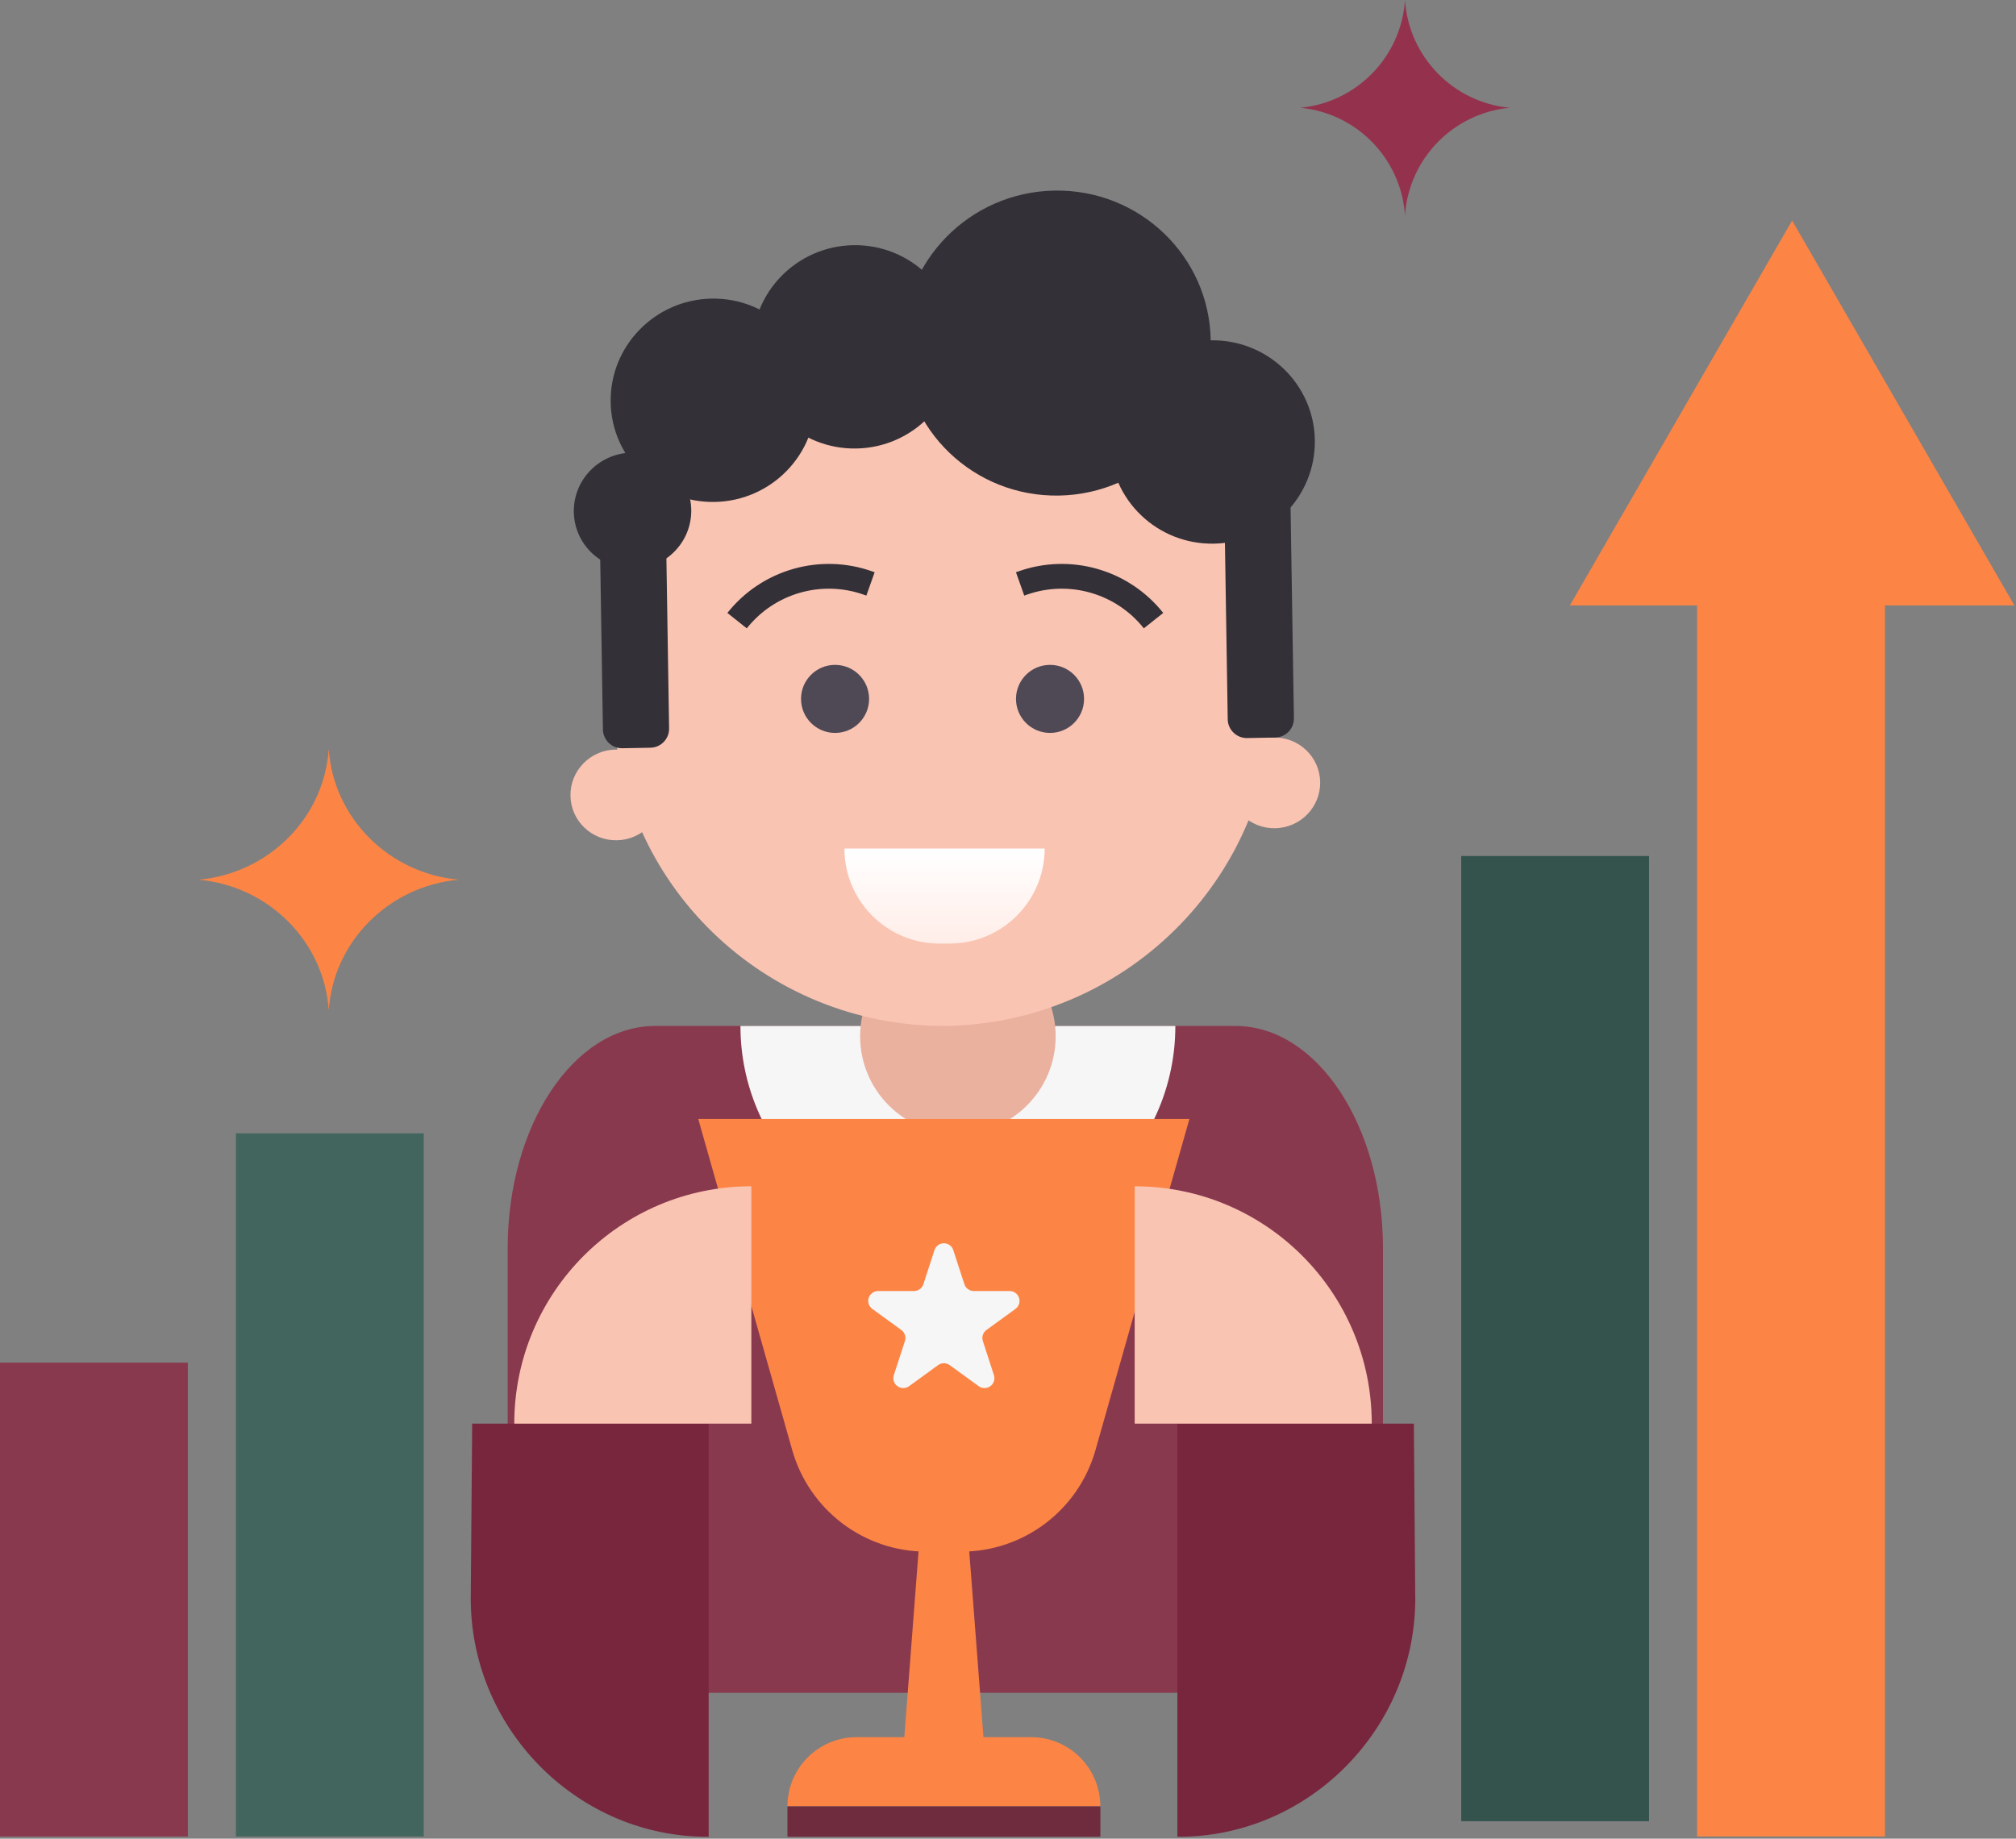 <?xml version="1.0" encoding="UTF-8"?> <svg xmlns="http://www.w3.org/2000/svg" width="923" height="842" viewBox="0 0 923 842" fill="none"><rect x="0" y="0" width="923" height="842" fill="#808080" stroke="none"/> <path d="M232.429 571.614C232.429 515.398 262.67 469.822 299.971 469.822H565.634C602.935 469.822 633.176 515.398 633.176 571.614V775.199H232.429V571.614Z" fill="#89394E"></path> <path d="M538.121 469.82H438.785H339.005C339.005 524.327 383.438 568.546 438.341 568.786H438.587H438.785H438.987C442.811 568.747 446.627 568.522 450.425 568.065C457.602 567.205 464.681 565.57 471.5 563.192C485.53 558.287 498.38 550.229 508.897 539.8C519.412 529.372 527.538 516.626 532.479 502.71C534.95 495.753 536.625 488.516 537.47 481.186C537.905 477.413 538.109 473.616 538.121 469.82Z" fill="#F6F6F6"></path> <path d="M483.324 474.548C483.324 499.269 463.284 519.311 438.561 519.311C413.84 519.311 393.8 499.269 393.8 474.548C393.8 449.828 413.84 429.788 438.561 429.788C463.284 429.788 483.324 449.828 483.324 474.548Z" fill="#EAB19F"></path> <path d="M280.741 320.792C280.031 238.565 345.876 170.769 428.622 168.361L428.622 168.354L430.384 168.322L430.384 168.33C513.471 167.785 581.56 233.715 582.825 316.374L582.84 317.345C583.59 399.571 517.744 467.367 434.999 469.775L434.999 469.783L433.237 469.814L433.237 469.806C350.11 470.352 282.021 404.422 280.756 321.759L280.741 320.792Z" fill="#FAC4B3"></path> <path d="M303.037 363.656C303.212 375.125 293.985 384.589 282.426 384.795C270.867 385.001 261.352 375.872 261.177 364.402C261.001 352.932 270.231 343.465 281.79 343.259C293.349 343.053 302.861 352.186 303.037 363.656Z" fill="#FAC4B3"></path> <path d="M604.423 358.14C604.599 369.609 595.371 379.074 583.809 379.28C572.253 379.486 562.738 370.356 562.563 358.886C562.387 347.416 571.617 337.949 583.174 337.743C594.735 337.537 604.247 346.67 604.423 358.14Z" fill="#FAC4B3"></path> <path fill-rule="evenodd" clip-rule="evenodd" d="M304.758 233.68L274.457 234.235L276.034 334.067C276.071 336.398 277.046 338.595 278.716 340.196C280.347 341.799 282.592 342.69 284.902 342.648C288.935 342.574 293.75 342.486 297.782 342.412C302.597 342.324 306.412 338.368 306.335 333.551C305.929 307.836 304.758 233.68 304.758 233.68Z" fill="#333037"></path> <path fill-rule="evenodd" clip-rule="evenodd" d="M590.82 229.015L560.52 229.57L562.097 329.402C562.133 331.733 563.108 333.93 564.778 335.531C566.409 337.133 568.655 338.025 570.965 337.983C574.997 337.909 579.812 337.821 583.845 337.747C588.66 337.659 592.474 333.703 592.398 328.886C591.992 303.17 590.82 229.015 590.82 229.015Z" fill="#333037"></path> <path d="M290.02 260.626C304.867 260.354 316.714 248.191 316.481 233.459C316.249 218.726 304.024 207.004 289.177 207.276C274.33 207.548 262.482 219.711 262.715 234.443C262.948 249.175 275.173 260.898 290.02 260.626Z" fill="#333037"></path> <path d="M555.799 248.959C581.71 248.484 602.386 227.257 601.98 201.546C601.573 175.836 580.24 155.378 554.328 155.852C528.417 156.327 507.741 177.553 508.147 203.264C508.553 228.974 529.888 249.433 555.799 248.959Z" fill="#333037"></path> <path d="M392.091 205.386C418.002 204.912 438.677 183.685 438.271 157.974C437.865 132.263 416.531 111.806 390.62 112.28C364.709 112.754 344.033 133.981 344.439 159.692C344.845 185.402 366.18 205.861 392.091 205.386Z" fill="#333037"></path> <path d="M327.238 229.857C353.149 229.382 373.824 208.155 373.418 182.444C373.012 156.734 351.678 136.276 325.767 136.75C299.856 137.225 279.18 158.451 279.586 184.162C279.992 209.872 301.327 230.331 327.238 229.857Z" fill="#333037"></path> <path d="M484.91 226.938C523.846 226.225 554.916 194.383 554.307 155.817C553.698 117.252 521.64 86.566 482.704 87.279C443.768 87.992 412.697 119.833 413.306 158.399C413.915 196.964 445.974 227.651 484.91 226.938Z" fill="#333037"></path> <path d="M496.325 320.051C496.325 328.657 489.347 335.635 480.741 335.635C472.135 335.635 465.158 328.657 465.158 320.051C465.158 311.445 472.135 304.467 480.741 304.467C489.347 304.467 496.325 311.445 496.325 320.051Z" fill="#4F4955"></path> <path d="M397.902 320.051C397.902 328.657 390.925 335.635 382.319 335.635C373.713 335.635 366.735 328.657 366.735 320.051C366.735 311.445 373.713 304.467 382.319 304.467C390.925 304.467 397.902 311.445 397.902 320.051Z" fill="#4F4955"></path> <path d="M397.417 266.999L395.523 272.343L397.417 266.999ZM395.523 272.343L396.652 272.744L400.443 262.053L399.314 261.654L395.523 272.343ZM341.9 287.739C354.648 271.676 376.195 265.488 395.523 272.343L399.314 261.654C375.417 253.178 348.778 260.828 333.017 280.691L341.9 287.739Z" fill="#333037"></path> <path d="M468.17 266.999L470.064 272.343L468.17 266.999ZM470.064 272.343L468.936 272.744L465.145 262.053L466.273 261.654L470.064 272.343ZM523.687 287.739C510.939 271.676 489.392 265.488 470.064 272.343L466.273 261.654C490.17 253.178 516.809 260.828 532.571 280.691L523.687 287.739Z" fill="#333037"></path> <path d="M150.511 462.695C148.408 431.13 123.038 405.774 91 402.848C123.038 399.923 148.408 374.565 150.511 343C152.615 374.565 177.983 399.923 210.023 402.848C177.983 405.774 152.615 431.13 150.511 462.695Z" fill="#FC8545"></path> <path d="M643.253 98.705C641.557 72.674 621.107 51.765 595.279 49.35C621.107 46.94 641.557 26.027 643.253 0C644.949 26.027 665.4 46.94 691.227 49.35C665.4 51.765 644.949 72.677 643.253 98.705Z" fill="#94324E"></path> <path fill-rule="evenodd" clip-rule="evenodd" d="M544.554 512.413H319.686C319.686 512.413 346.114 605.524 362.725 664.089C370.535 691.581 395.625 710.553 424.211 710.553C429.467 710.553 434.797 710.553 440.054 710.553C468.639 710.553 493.73 691.581 501.539 664.089C518.15 605.524 544.554 512.413 544.554 512.413Z" fill="#FC8545"></path> <path fill-rule="evenodd" clip-rule="evenodd" d="M451.473 811.342H412.818C412.818 811.342 422.858 680.201 425.218 649.398C425.485 645.774 428.514 642.977 432.145 642.977C435.793 642.977 438.805 645.774 439.09 649.398C441.449 680.201 451.473 811.342 451.473 811.342Z" fill="#FC8545"></path> <path fill-rule="evenodd" clip-rule="evenodd" d="M503.777 827.198C503.777 818.796 500.442 810.744 494.507 804.786C488.552 798.854 480.492 795.499 472.096 795.499C448.334 795.499 415.958 795.499 392.197 795.499C383.8 795.499 375.74 798.854 369.785 804.786C363.85 810.744 360.515 818.796 360.515 827.198H503.777Z" fill="#FC8545"></path> <path d="M503.787 827.184H360.515V841.112H503.787V827.184Z" fill="#6F2C3E"></path> <path fill-rule="evenodd" clip-rule="evenodd" d="M427.835 572.467C428.445 570.601 430.193 569.339 432.149 569.339C434.104 569.339 435.852 570.601 436.449 572.467C438.321 578.214 440.346 584.447 441.525 588.08C442.136 589.946 443.87 591.21 445.839 591.21C449.654 591.21 456.201 591.21 462.249 591.21C464.205 591.21 465.952 592.472 466.549 594.338C467.159 596.203 466.494 598.246 464.912 599.399C460.016 602.952 454.717 606.804 451.624 609.049C450.042 610.202 449.377 612.247 449.987 614.111C451.166 617.745 453.191 623.979 455.05 629.725C455.66 631.59 454.994 633.634 453.413 634.787C451.818 635.94 449.682 635.94 448.086 634.787C443.204 631.236 437.905 627.383 434.812 625.137C433.217 623.984 431.067 623.984 429.485 625.137C426.392 627.383 421.093 631.236 416.211 634.787C414.616 635.94 412.465 635.94 410.884 634.787C409.289 633.634 408.637 631.59 409.234 629.725C411.106 623.979 413.132 617.745 414.311 614.111C414.921 612.247 414.255 610.202 412.66 609.049C409.566 606.804 404.268 602.952 399.385 599.399C397.804 598.246 397.138 596.203 397.734 594.338C398.345 592.472 400.079 591.21 402.048 591.21C408.082 591.21 414.643 591.21 418.458 591.21C420.428 591.21 422.161 589.946 422.772 588.08C423.951 584.447 425.976 578.214 427.835 572.467Z" fill="#F6F6F6"></path> <path d="M539.044 841.127C598.239 841.454 647.106 792.847 647.951 733.686L647.977 733.686L647.316 651.937L539.045 651.936L539.044 841.127Z" fill="#78263E"></path> <path d="M519.503 543.244V651.931H628.04C628.04 591.904 579.446 543.244 519.503 543.244Z" fill="#FAC4B3"></path> <path d="M324.454 841.127C265.258 841.454 216.391 792.847 215.546 733.686L215.52 733.686L216.181 651.937L324.452 651.936L324.454 841.127Z" fill="#78263E"></path> <path d="M343.994 543.244V651.931H235.457C235.457 591.904 284.051 543.244 343.994 543.244Z" fill="#FAC4B3"></path> <path d="M386.622 388.598C386.605 412.593 406.079 432.104 430.105 432.086L434.805 432.075C458.8 432.092 478.245 412.622 478.293 388.592L386.622 388.598Z" fill="url(#paint0_linear_2_466)"></path> <rect y="624" width="86" height="217" fill="#89394E"></rect> <rect x="108" y="519" width="86" height="322" fill="#42665E"></rect> <rect x="669" y="392" width="86" height="442" fill="#34534D"></rect> <path fill-rule="evenodd" clip-rule="evenodd" d="M922.258 277.25L820.5 101L718.742 277.25H777V841H863V277.25H922.258Z" fill="#FC8545"></path> <defs> <linearGradient id="paint0_linear_2_466" x1="431.854" y1="435.027" x2="431.854" y2="388.604" gradientUnits="userSpaceOnUse"> <stop stop-color="#FFECE6"></stop> <stop offset="1" stop-color="white"></stop> </linearGradient> </defs> </svg> 